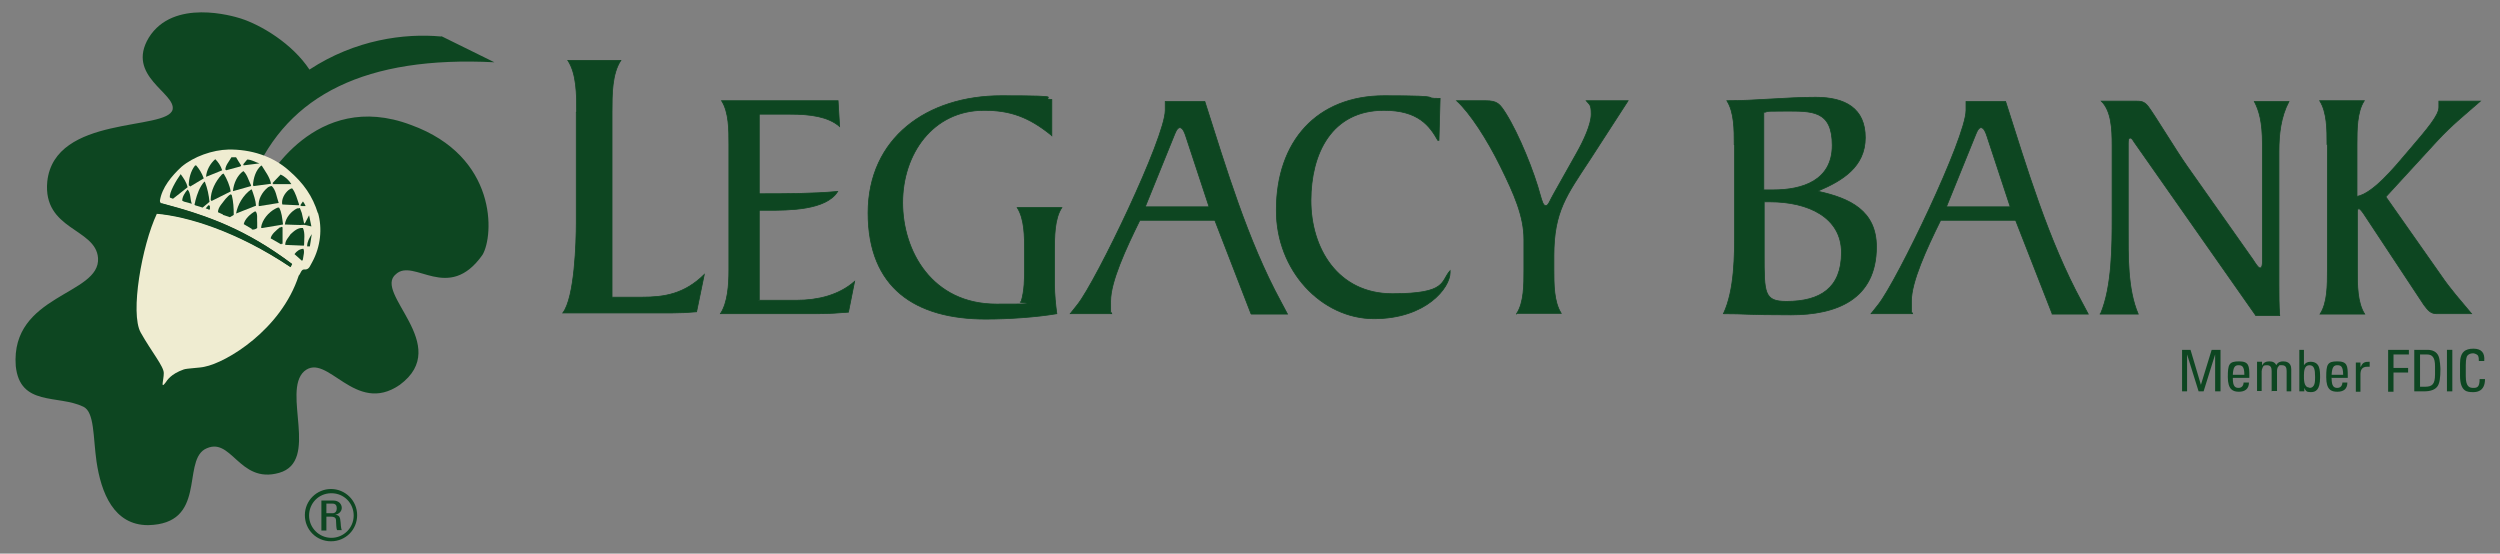 <?xml version="1.0" encoding="UTF-8"?>
<svg id="Layer_1" data-name="Layer 1" xmlns="http://www.w3.org/2000/svg" version="1.1" viewBox="0 0 650.3 144">
  <rect x="0" y="0" width="650.3" height="144" fill="#808080" stroke="none"/>
  <defs>
    <style>
      .cls-1 {
        stroke: #0d4621;
        stroke-width: .2px;
      }

      .cls-1, .cls-2, .cls-3 {
        fill: #0d4621;
      }

      .cls-2, .cls-4, .cls-3 {
        stroke-width: 0px;
      }

      .cls-4 {
        fill: #efecd1;
      }

      .cls-3 {
        fill-rule: evenodd;
      }
    </style>
  </defs>
  <g>
    <path class="cls-2" d="M568.9,101.8h-1.3v-10.8h2.2l2.7,9.1h0l2.8-9.1h2.3v10.8h-1.4v-9.6h0l-3,9.6h-1.3l-3-9.6h0v9.6Z"/>
    <path class="cls-2" d="M580.8,98.4c0,2.1.6,2.5,1.5,2.5s1.3-.7,1.3-1.4h1.4c0,1.7-1.1,2.4-2.6,2.4s-2.9-.5-2.9-3.8.3-4.1,2.9-4.1,2.7,1.2,2.7,3.7v.6h-4.3ZM583.8,97.5c0-2.2-.6-2.5-1.5-2.5s-1.4.4-1.5,2.5h3Z"/>
    <path class="cls-2" d="M590.9,101.8v-5.3c0-.8-.2-1.5-1.2-1.5s-.9.2-1.1.5c-.2.4-.3.8-.3,1.1v5.1h-1.2v-6c0-.5,0-1.1,0-1.6h1.3v1h0c.4-.8,1-1.1,1.9-1.1s1.5.3,1.8,1c.4-.8,1.1-1,1.8-1s2.1.2,2.1,2v5.8h-1.2v-5.3c0-.8-.2-1.5-1.2-1.5s-.6,0-.9.3c-.4.3-.4,1.1-.4,1.3v5.1h-1.2Z"/>
    <path class="cls-2" d="M599.3,101.8h-1.2v-10.8h1.2v4h0c.4-.6.9-.9,1.7-.9,2.5,0,2.5,2.2,2.5,4.1,0,3.3-1.2,3.8-2.4,3.8s-1.3-.3-1.7-1.1h0v.9ZM600.7,100.9c1.5,0,1.5-1.6,1.5-2.8,0-2-.2-3.1-1.5-3.1s-1.4,1.6-1.4,2.6-.1,3.2,1.4,3.2Z"/>
    <path class="cls-2" d="M606.5,98.4c0,2.1.6,2.5,1.5,2.5s1.3-.7,1.3-1.4h1.3c0,1.7-1,2.4-2.6,2.4s-2.9-.5-2.9-3.8.3-4.1,2.9-4.1,2.7,1.2,2.7,3.7v.6h-4.3ZM609.5,97.5c0-2.2-.6-2.5-1.5-2.5s-1.4.4-1.5,2.5h3Z"/>
    <path class="cls-2" d="M614.1,95.4h0c.5-1.2,1.1-1.3,2.3-1.3v1.3c-.2,0-.4,0-.7,0-1.4,0-1.7,1-1.7,2v4.5h-1.2v-7.6h1.2v1.1Z"/>
    <path class="cls-2" d="M621.2,101.8v-10.8h5.4v1.2h-4v3.5h3.8v1.2h-3.8v5h-1.4Z"/>
    <path class="cls-2" d="M628.1,91h3.3c1.4,0,2.4.5,2.9,1.6.4.9.5,3.1.5,3.4,0,2.3-.2,3.6-.7,4.4-.6.9-1.7,1.4-3.6,1.4h-2.5v-10.8ZM629.5,100.6h1.3c1.9,0,2.6-.7,2.6-3.2v-2.2c0-2.2-.7-3-2.1-3h-1.8v8.4Z"/>
    <path class="cls-2" d="M637.9,101.8h-1.4v-10.8h1.4v10.8Z"/>
    <path class="cls-2" d="M644.8,94c0-.6,0-1.2-.3-1.6-.3-.3-.9-.5-1.2-.5-1.1,0-1.6.7-1.6.8,0,.1-.3.4-.3,2.3v2.9c0,2.6.9,3,1.9,3s1.7-.1,1.7-2.3h1.4c0,3.4-2.4,3.4-3.1,3.4-1.4,0-3.4,0-3.4-4.3v-3.1c0-3.1,1.4-3.9,3.5-3.9s3,1.1,2.8,3.2h-1.4Z"/>
  </g>
  <path class="cls-2" d="M114.8,9.4l13.8,6.8c-33.3-1.7-53.7,8.4-62.8,30,2,1.1,3.2,1.4,3.2,1.4,0,0,12.8-24.6,37.9-15.1,22.6,8.2,21.6,28.8,18.6,33.8-8.9,12.6-17.8.7-22.5,5-6.1,4.9,14.9,18.5,1,28.8-11.7,8.1-18.9-8.7-24.9-3.5-5.8,5.3,4.1,23.4-6.5,26.4-10.6,3-12.4-10-19.4-6.1-5.8,3.6.6,19.4-14.7,19.7-8.9,0-12.2-8.4-13.4-16.6-.9-6.3-.5-12.8-3.4-14.2-6.6-3.2-16.5,0-17.6-10.6-1.4-18.7,22.1-18.4,21.4-28.1-.6-7.8-14.4-7.2-13.2-19.9,1.9-17.4,31.2-13.1,32.6-18.7.9-4.3-12.2-8.7-6.2-18.7,6.4-10.3,22-5.6,23.9-5,5.3,1.7,13.4,6.5,17.9,13.3,11.9-7.8,24.7-9.5,34.3-8.6Z"/>
  <path class="cls-4" d="M82.7,55.5c-1.4-4.5-3.7-7.8-7.5-11.1-4.2-3.8-10-5.6-15.8-5.5-4.1.1-9,1.8-12.2,4.5-2.5,2.3-5.1,5.4-5.6,8.8,0,.3.1.5.3.7,12.5,3.3,22.2,6.9,34.1,15.8l-.4.8c-14.1-9.4-26.9-13.2-34.8-13.9-3.9,8.3-7,25.9-4.2,30.9,2.8,5,6.1,8.9,6,10.6,0,1.7-.9,4.2.4,2.5.5-.7,1.4-2.3,4.8-3.5.8-.3,4.3-.4,5.4-.7,5.7-1.1,19.9-9.6,24.5-23.7.5-.5.6-1.5,1.3-1.6.2,0,.2,0,.5,0,1-.1,1.2-1.1,1.7-1.9,2.2-4,2.7-8.8,1.5-12.9Z"/>
  <g>
    <g>
      <path class="cls-3" d="M47,45.3c-1.1,1.5-3.1,4.9-2.8,6.1h0l.8.3,3.8-3h0c-.3-1.3-1-2.3-1.8-3.4h0Z"/>
      <path class="cls-3" d="M78.5,67.8l-1.9-1.7h0c.6-.8,1.3-1.3,2.3-1.4.4.7,0,1.8-.1,2.7,0,.2-.1.3-.2.4h-.1Z"/>
      <path class="cls-3" d="M47.7,52.3c0,0-.2,0-.3-.1,0-1,.7-2.1,1.4-2.9.9,1,.6,2.5,1.1,3.7h0l-2.2-.6h0Z"/>
      <path class="cls-3" d="M51,53.5l-.4-.2h0c0-.3.2-.7.2-1,.5-1.9,1.1-3.6,2.3-5,.1,0,0-.1.2,0,.7,1.8,1,3.4,1.2,5.2h0l-1.8,1.5-1.6-.5h0Z"/>
      <path class="cls-3" d="M73.2,63.6l-2.8-1.6h0c.2-1.1,1.5-2.1,2.3-2.8.3,0,.5-.2.6-.2,0,0,.2.1.2.2h0v4.2h0c0,0-.3.1-.4,0h0Z"/>
      <path class="cls-3" d="M54.1,54.4l-.6-.2.7-.8h0s0,0,.2,0c0,0,.1.1.2.2h0v.9h0c-.1,0-.2,0-.3,0h-.1Z"/>
      <path class="cls-3" d="M65.6,59.6l-2.2-1.3h0c.3-1.4,1.8-2.7,2.9-3.3,0,0,.1,0,.2,0,.6.7.3,1.9.4,2.9,0,.5,0,.9,0,1.4-.3.3-.9.5-1.5.4h0Z"/>
      <path class="cls-3" d="M74.2,63.6h0c0-1.1.9-1.9,1.4-2.7,1-.9,1.9-1.7,3.2-1.6.6,1.4.3,2.9.3,4.4,0,0-.1.2-.1.2h0l-4.8-.2h0Z"/>
      <path class="cls-3" d="M58,55.8l-1.3-.6h0c0-1.3,1.2-2.4,2-3.5.4-.4.8-.9,1.2-1.1.1-.1.3,0,.4.2.4,1.6.5,3.3.5,5.1h0l-1,.6-1.8-.6h0Z"/>
      <path class="cls-3" d="M68.1,59.3s-.1,0-.2-.1c.3-2.1,2-4,3.7-4.9.3-.1.6-.4,1-.3.7,1.2.8,2.8,1,4.2,0,.1,0,.2,0,.2h0l-5.3.9h0Z"/>
      <path class="cls-3" d="M61.4,55.6h0c.4-2.4,1.9-4.9,3.9-6.3,0,0,.1,0,.2,0,.5,1.4,1,2.8,1.1,4.2h0l-5.1,2h0Z"/>
      <path class="cls-3" d="M55,52.2c0,0-.1,0-.2-.2,0-2.3,1.2-4.8,2.9-6.6.2-.1.3-.3.5-.2.8,1.3,1.6,3.1,1.8,4.6h0l-5,2.5h0Z"/>
      <path class="cls-3" d="M79.9,64h0c0-1.1.6-2.2,1.2-3.1h0l-.5,3.2h-.7Z"/>
      <path class="cls-3" d="M49.4,48.4c0,0-.2-.1-.3-.2,0-1.7.5-3.7,1.6-5.1,0,0,.2-.1.3-.1.8.9,1.5,2,2,3.4h0l-3.5,2.1h-.1Z"/>
      <path class="cls-3" d="M74.1,58.4h0c.2-1.8,1.7-3.5,3.2-4.2.3,0,.4,0,.7-.1h0l.5,1.3.6,2.7h0c0,0,.1,0,.2,0h0l1.1-2.1.6,2.9-1.8-.4h-.4c0,.1-4.6-.1-4.6-.1h0Z"/>
      <path class="cls-3" d="M67.3,53.6h0c-.2-1.7.9-3.6,2.2-4.7.3-.3.8-.5,1.2-.5,1.1,1.1,1.2,2.7,1.8,4.4h0l-5,.8h0Z"/>
      <path class="cls-3" d="M60.6,49.6c.2-1.9,1.1-4,2.7-5.1,1,.9,1.3,2.3,2,3.7,0,.1,0,.2,0,.2h0l-4.6,1.3h-.1Z"/>
      <path class="cls-3" d="M53.6,46c.1-1.7,1.1-3.5,2.4-4.6.8.8,1.4,1.7,1.8,2.9h0l-4.2,1.7h0Z"/>
      <path class="cls-3" d="M73.4,53.1c-.2-1.3.6-2.8,1.7-3.7.3-.2.6-.4.9-.4.9,1.1,1.3,2.8,1.8,4.2,0,0,0,.1-.1.2h0l-4.2-.2h0Z"/>
      <path class="cls-3" d="M65.9,48.3s0,0-.1-.1c.1-1.8.7-3.9,2.1-5.1,0,0,.1,0,.2,0,.9,1.5,2.1,3,2.4,4.7h0l-4.5.6h0Z"/>
      <path class="cls-3" d="M58.8,44.2s-.1,0-.2-.1c.1-1.2,1-2.1,1.6-3.2h1.2c0,.1,1.3,2.1,1.3,2.1h0c0,.1,0,.2-.2.3h0l-3.7,1h0Z"/>
      <path class="cls-3" d="M78.3,53.5s-.1,0-.2-.1h0l.7-1h0c.3.4.5.7.7,1.2h-1.1Z"/>
      <path class="cls-3" d="M71.1,47.8c0,0-.2,0-.2-.2h0l2.1-2.2h0c1.1.5,2.2,1.5,2.8,2.5h-4.8Z"/>
      <path class="cls-3" d="M63.4,43c-.1,0-.1-.1-.1-.3h0l1-1.2h0c1.1,0,2.1.7,3.2,1h0l-4,.5h0Z"/>
    </g>
    <path class="cls-2" d="M75.9,68.6c-11.9-8.9-21.6-12.5-34.1-15.8.2.2.3.4.1.6-.4.5-.8,1.3-1.2,2.1,0,0,0,0,0,0,7.8.6,20.7,4.4,34.8,13.9l.4-.8Z"/>
  </g>
  <path class="cls-2" d="M92.9,134c0,3.8-3,6.8-6.8,6.8s-6.8-3-6.8-6.8,3.1-6.8,6.8-6.8,6.8,3,6.8,6.8ZM80.4,134.1c0,3.2,2.6,5.8,5.8,5.8s5.8-2.6,5.8-5.8-2.5-5.8-5.8-5.8-5.8,2.6-5.8,5.8ZM84.9,138h-1.3v-7.8h3.1c1.5,0,2.2,1,2.2,1.9s-.7,1.6-1.7,1.8h0c1,.1,1.3.5,1.4,2,0,.3.1,1.6.3,2h-1.2c-.3-.5-.2-1.6-.3-2.6,0-.8-.8-.9-1.2-.9h-1.3v3.5ZM84.9,133.5h1.6c.8,0,1.1-.6,1.1-1.3s-.3-1.2-1.1-1.2h-1.6v2.5Z"/>
  <g>
    <g>
      <path class="cls-1" d="M150,29.2c0-4.6,0-10-2.3-13.5h13.8c-2.3,3.5-2.3,8.8-2.3,13.5v48.1h7.8c5.8,0,11-.8,16.2-5.9l-2,9.7c-2.1.2-4.2.3-6.3.3h-28.5c3.1-4,3.5-18.5,3.5-23.4v-28.8Z"/>
      <path class="cls-1" d="M197.3,78.1h10c5.4,0,10.9-1.3,15-4.9l-1.6,8c-2.3.2-5.2.4-8.3.4h-25c1.9-2.9,2.2-7.5,2.2-11.4v-32.6c0-3.9,0-8.4-1.9-11.4h30.3l.4,6.7c-3-2.6-7.7-3.2-12.8-3.2h-8.1v20.7c6.7,0,13.7,0,20.4-.6-3,4.9-12.8,4.9-18.2,4.9h-2.2v23.3Z"/>
      <path class="cls-1" d="M273.5,35.2c-5.9-4.8-10.8-6.5-17.5-6.5-13.4,0-21.2,11.4-21.2,24s7.6,26.4,24.4,26.4,4.3-.3,6.4-.6c.9-2.9.9-6,.9-8.9v-4.2c0-3.9,0-8.4-1.9-11.4h11.6c-1.9,2.9-1.9,7.5-1.9,11.4v8.7c0,2.3.3,5.4.6,7.5-5.3.9-12.4,1.4-18.5,1.4-18.3,0-30.6-8.1-30.6-27.6s15.3-30.5,34.7-30.5,8.7.6,13.1,1v9.4Z"/>
      <path class="cls-1" d="M325.4,81.6l-9.4-24.3h-19.5c-3.7,7.5-7.6,16-7.6,21s0,2.2.3,3.3h-10.8l1.9-2.4c4.9-6.2,22.8-43.4,22.8-50.5v-2.3h10.3c5.5,17.2,11.1,36.1,19.8,52.1l1.7,3.2h-9.4ZM308.4,35.3c-.2-.6-.7-2.1-1.5-2.1s-1.3,1.7-1.5,2.1l-7.5,18.5h16.6l-6.1-18.5Z"/>
      <path class="cls-1" d="M374.3,36.5h-.3c-2.1-3.7-5-7.8-14-7.8-13.6,0-19,11.2-19,23.5s6.9,24.2,21.2,24.2,12.5-3.2,15-6v.5c0,3.9-6.2,12-19.8,12s-25.5-12.5-25.4-28.3c0-17.8,10.5-29.7,28.1-29.7s8.7.7,14.5.7l-.3,10.9Z"/>
      <path class="cls-1" d="M394.5,81.6c1.9-2.9,1.9-7.5,1.9-11.4v-7.9c0-6.1-2.6-11.9-6.1-19-3.5-7.1-7.9-13.9-11.4-17.1h7.5c3.1,0,3.7.8,5.3,3.3,3.4,5.4,7.4,15.3,9,21.4.4,1.3.7,2.6,1.4,2.6s1.1-1.5,2-3l5.9-10.5c2-3.5,3.9-7.7,3.9-10.3s-.4-2.4-1.3-3.5h10.9l-9.9,15.3c-6.1,9.3-9.4,13.5-9.4,25v3.6c0,3.9,0,8.4,1.9,11.4h-11.6Z"/>
    </g>
    <g>
      <path class="cls-1" d="M451.1,37.6c0-3.9,0-8.4-1.9-11.4,7.6,0,15.4-.9,23.1-.9s12.9,2.9,12.9,10.5-6,11.2-12.1,13.8v.2c8.1,1.8,15,5,15,14.4,0,13.7-10.4,17.7-22.2,17.7s-11.7-.3-17.6-.3c2.9-6.2,2.9-15.1,2.9-21.8v-22.2ZM458.9,49.4h2.3c7.6,0,15.4-2.4,15.4-11.6s-5.3-8.9-12.4-8.9-3.5.2-5.4.3v20.2ZM458.9,66.2c0,10.1,0,12.2,5.8,12.2,8.8,0,14.3-3.5,14.3-12.7s-8.7-13.2-18.6-13.2h-1.5v13.7Z"/>
      <path class="cls-1" d="M533.8,81.6l-9.5-24.3h-19.5c-3.7,7.5-7.6,16-7.6,21s0,2.2.3,3.3h-10.8l1.9-2.4c4.9-6.2,22.8-43.4,22.8-50.5v-2.3h10.3c5.5,17.2,11.1,36.1,19.8,52.1l1.7,3.2h-9.4ZM516.8,35.3c-.2-.6-.7-2.1-1.5-2.1s-1.3,1.7-1.5,2.1l-7.5,18.5h16.6l-6.1-18.5Z"/>
      <path class="cls-1" d="M546.4,81.6c3-7.1,3-17.7,3-25.3v-18.5c0-4.3-.2-8.9-2.8-11.5h8.7c1.6,0,2.4,0,3.5,1.4,1.8,2.4,7.4,11.7,10.1,15.5l17.2,24.4c.6.9,1.3,2.1,1.8,2.1s.6-.9.6-1.6v-30.6c0-5.9-.9-8.8-2.1-11.1h9c-2.1,4-2.6,8.5-2.6,12.9v34.7c0,2.9,0,5.5.2,8.1h-6.2l-31.7-45.2c-.3-.5-.6-1-1-1s-.5.5-.5,1.3v22.3c0,6.9-.2,15.7,2.6,22.2h-10Z"/>
      <path class="cls-1" d="M605.3,37.6c0-3.9,0-8.4-1.9-11.4h11.6c-1.9,2.9-1.9,7.5-1.9,11.4v13.5c4.1-.8,9.3-7,13.6-12.1,4.7-5.5,7.7-9,7.7-11.1s0-1.3,0-1.6h10.8c-4.1,3.6-7.4,6.2-11.2,10.3l-13.4,14.6,14.4,20.5c2.3,3.4,5.3,6.8,7.9,9.9h-9.1c-1.6,0-2.3-1-3.3-2.3l-15.6-23.6c-.4-.6-1-1.4-1.3-1.4s-.4.4-.4.8v15.2c0,3.9,0,8.4,1.9,11.4h-11.6c1.9-2.9,1.9-7.5,1.9-11.4v-32.6Z"/>
    </g>
  </g>
</svg>